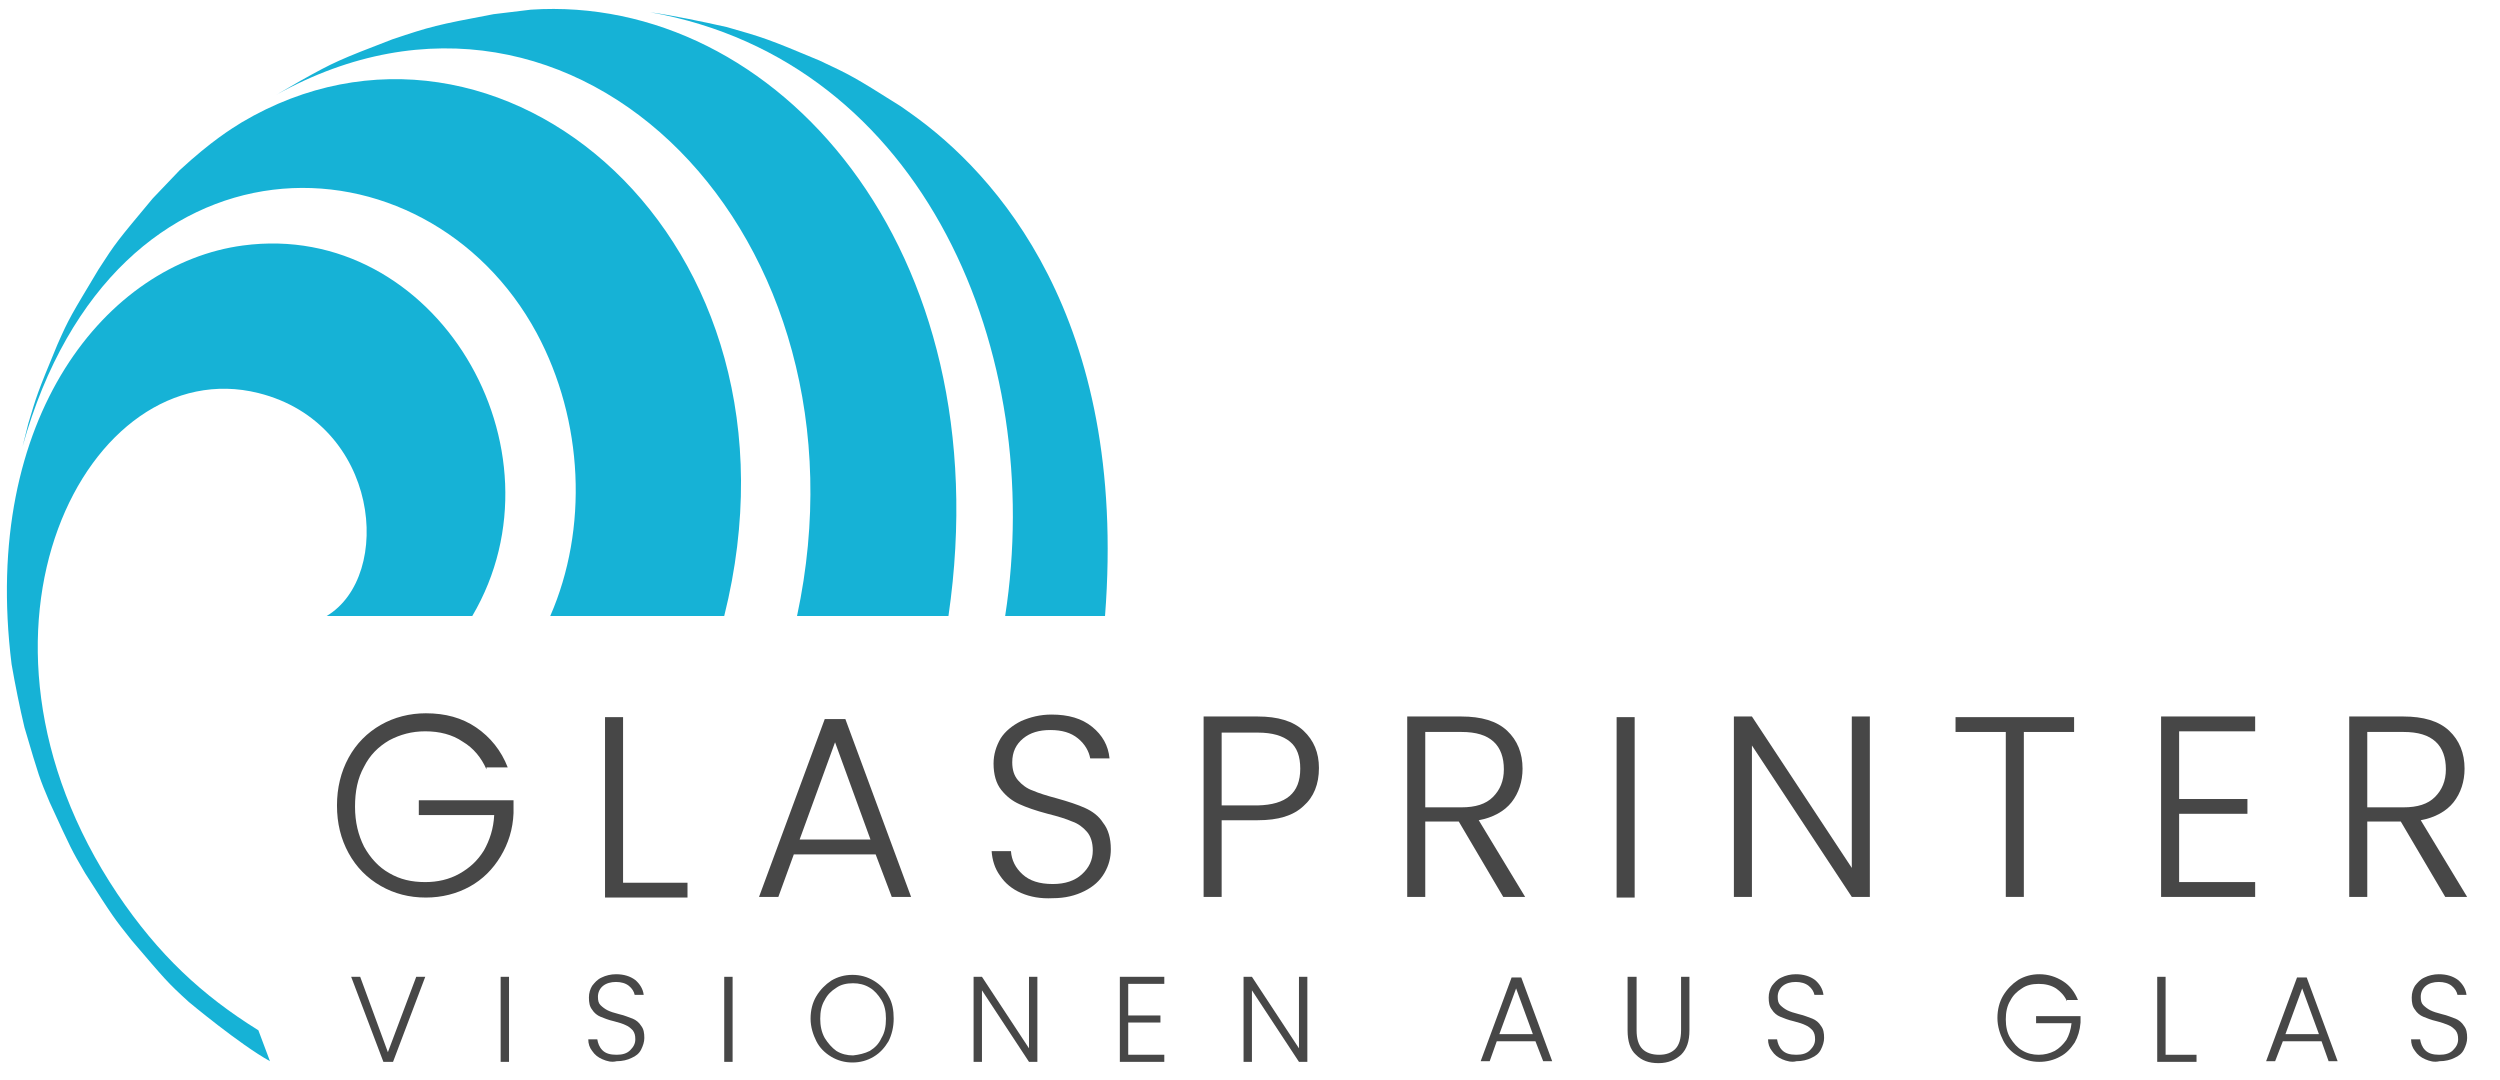 <?xml version="1.0" encoding="utf-8"?>
<!-- Generator: Adobe Illustrator 27.4.0, SVG Export Plug-In . SVG Version: 6.00 Build 0)  -->
<svg version="1.1" id="Ebene_1" xmlns="http://www.w3.org/2000/svg" xmlns:xlink="http://www.w3.org/1999/xlink" x="0px" y="0px"
	 viewBox="0 0 388 167.6" style="enable-background:new 0 0 388 167.6;" xml:space="preserve">
<style type="text/css">
	.st0{fill:#16B2D6;}
	.st1{fill:#474747;}
</style>
<g>
	<g>
		<path class="st0" d="M156,95.6h15.5c3.6-46.5-17.2-68.8-30-77.9l-1.7-1.2c-7.3-4.6-7.7-4.8-12.6-7.1c-8.1-3.4-8.8-3.6-14.4-5.2
			c-3.6-0.8-8.3-1.8-11.9-2.3C143.7,9.5,162.3,55.1,156,95.6"/>
		<path class="st0" d="M123.7,95.6h23.5c8.3-57-26.8-96.6-64.8-94.1l-5.8,0.7c-9,1.7-9.7,1.9-15.7,3.9c-8.3,3.2-9,3.5-14.2,6.4
			l-3.8,2.2C89.4-11.2,136.3,36.8,123.7,95.6"/>
		<path class="st0" d="M83.3,51.7c7.3,13.6,8,30.4,2.1,43.9h27C127,37.1,77.3-4.6,37.5,19c-1.6,1-4.6,2.8-9.6,7.4l-4.2,4.4
			c-5.5,6.6-5.7,6.8-8.4,11c-4.3,7.2-4.5,7.4-6.4,11.7c-3.2,7.7-3.2,7.9-4.5,12.2l-0.9,3.6C17.8,18.2,66.2,20,83.3,51.7"/>
		<path class="st0" d="M18.2,138.7C-9.1,97.9,13.7,54.4,40.1,61c18.9,4.7,21,28.4,10.6,34.6h22.6c15.3-26-5.7-61.5-35.6-57.5
			C16.7,40.9-3,64.6,1.8,103.1c0.5,2.9,1.3,6.9,2,9.8c2.3,7.8,2.3,7.8,3.9,11.6c3.4,7.4,3.4,7.4,5.5,11c4.4,6.9,4.5,7,7.2,10.4
			c5.3,6.2,5.5,6.5,8.9,9.6c0,0,7.9,6.6,12.6,9.2l-1.8-4.8C31.4,154.5,24.6,148.2,18.2,138.7"/>
	</g>
</g>
<g>
	<path class="st1" d="M66,151.6l-5,13.2h-1.5l-5-13.2h1.4l4.3,11.7l4.4-11.7H66z"/>
	<path class="st1" d="M79,151.6v13.2h-1.3v-13.2H79z"/>
	<path class="st1" d="M93.5,164.4c-0.7-0.3-1.2-0.7-1.6-1.3c-0.4-0.5-0.6-1.1-0.6-1.8h1.4c0.1,0.6,0.3,1.2,0.8,1.7
		c0.5,0.5,1.2,0.7,2.2,0.7c0.9,0,1.6-0.2,2.1-0.7c0.5-0.5,0.8-1,0.8-1.7c0-0.6-0.1-1-0.4-1.4c-0.3-0.3-0.6-0.6-1.1-0.8
		c-0.4-0.2-1-0.4-1.8-0.6c-0.9-0.2-1.6-0.5-2.1-0.7c-0.5-0.2-1-0.6-1.3-1.1c-0.4-0.5-0.5-1.1-0.5-1.9c0-0.7,0.2-1.3,0.5-1.8
		c0.4-0.5,0.8-1,1.5-1.3c0.6-0.3,1.4-0.5,2.2-0.5c1.2,0,2.2,0.3,3,0.9c0.7,0.6,1.2,1.4,1.3,2.3h-1.4c-0.1-0.5-0.4-1-0.9-1.4
		c-0.5-0.4-1.2-0.6-2-0.6c-0.8,0-1.5,0.2-2,0.6c-0.5,0.4-0.8,1-0.8,1.7c0,0.6,0.1,1,0.4,1.3c0.3,0.3,0.7,0.6,1.1,0.8s1,0.4,1.8,0.6
		c0.9,0.2,1.5,0.5,2.1,0.7c0.5,0.2,1,0.6,1.3,1.1c0.4,0.5,0.5,1.1,0.5,1.9c0,0.6-0.2,1.2-0.5,1.8c-0.3,0.6-0.8,1-1.5,1.3
		c-0.6,0.3-1.4,0.5-2.3,0.5C94.9,164.9,94.2,164.7,93.5,164.4z"/>
	<path class="st1" d="M113.7,151.6v13.2h-1.3v-13.2H113.7z"/>
	<path class="st1" d="M129,164c-1-0.6-1.8-1.4-2.3-2.4s-0.9-2.2-0.9-3.5s0.3-2.5,0.9-3.5s1.4-1.8,2.3-2.4c1-0.6,2.1-0.9,3.3-0.9
		c1.2,0,2.3,0.3,3.3,0.9c1,0.6,1.8,1.4,2.3,2.4c0.6,1,0.8,2.2,0.8,3.5s-0.3,2.5-0.8,3.5c-0.6,1-1.3,1.8-2.3,2.4
		c-1,0.6-2.1,0.9-3.3,0.9C131.1,164.9,130,164.6,129,164z M135,163.1c0.8-0.5,1.4-1.1,1.8-2c0.5-0.8,0.7-1.8,0.7-3
		c0-1.1-0.2-2.1-0.7-2.9c-0.5-0.8-1.1-1.5-1.8-1.9c-0.8-0.5-1.7-0.7-2.6-0.7c-1,0-1.9,0.2-2.6,0.7c-0.8,0.5-1.4,1.1-1.8,1.9
		c-0.5,0.8-0.7,1.8-0.7,2.9c0,1.1,0.2,2.1,0.7,3c0.5,0.8,1.1,1.5,1.8,2c0.8,0.5,1.7,0.7,2.6,0.7C133.3,163.7,134.2,163.5,135,163.1z
		"/>
	<path class="st1" d="M161,164.8h-1.3l-7.3-11.1v11.1h-1.3v-13.2h1.3l7.3,11.1v-11.1h1.3V164.8z"/>
	<path class="st1" d="M175.1,152.7v4.9h5v1.1h-5v5h5.6v1.1h-6.9v-13.2h6.9v1.1H175.1z"/>
	<path class="st1" d="M202.9,164.8h-1.3l-7.3-11.1v11.1H193v-13.2h1.3l7.3,11.1v-11.1h1.3V164.8z"/>
	<path class="st1" d="M238.3,161.6h-6l-1.1,3.1h-1.4l4.8-13h1.5l4.8,13h-1.4L238.3,161.6z M237.9,160.5l-2.6-7.1l-2.6,7.1H237.9z"/>
	<path class="st1" d="M254,151.6v8.3c0,1.3,0.3,2.3,0.9,2.9c0.6,0.6,1.5,0.9,2.6,0.9c1.1,0,1.9-0.3,2.5-0.9c0.6-0.6,0.9-1.6,0.9-2.9
		v-8.3h1.3v8.3c0,1.7-0.4,2.9-1.3,3.8c-0.9,0.8-2,1.3-3.5,1.3s-2.6-0.4-3.5-1.3c-0.9-0.8-1.3-2.1-1.3-3.8v-8.3H254z"/>
	<path class="st1" d="M276.6,164.4c-0.7-0.3-1.2-0.7-1.6-1.3c-0.4-0.5-0.6-1.1-0.6-1.8h1.4c0.1,0.6,0.3,1.2,0.8,1.7
		c0.5,0.5,1.2,0.7,2.2,0.7c0.9,0,1.6-0.2,2.1-0.7c0.5-0.5,0.8-1,0.8-1.7c0-0.6-0.1-1-0.4-1.4c-0.3-0.3-0.6-0.6-1.1-0.8
		c-0.4-0.2-1-0.4-1.8-0.6c-0.9-0.2-1.6-0.5-2.1-0.7c-0.5-0.2-1-0.6-1.3-1.1c-0.4-0.5-0.5-1.1-0.5-1.9c0-0.7,0.2-1.3,0.5-1.8
		c0.4-0.5,0.8-1,1.5-1.3c0.6-0.3,1.4-0.5,2.2-0.5c1.2,0,2.2,0.3,3,0.9c0.7,0.6,1.2,1.4,1.3,2.3h-1.4c-0.1-0.5-0.4-1-0.9-1.4
		c-0.5-0.4-1.2-0.6-2-0.6c-0.8,0-1.5,0.2-2,0.6c-0.5,0.4-0.8,1-0.8,1.7c0,0.6,0.1,1,0.4,1.3c0.3,0.3,0.7,0.6,1.1,0.8
		c0.4,0.2,1,0.4,1.8,0.6c0.9,0.2,1.5,0.5,2.1,0.7c0.5,0.2,1,0.6,1.3,1.1c0.4,0.5,0.5,1.1,0.5,1.9c0,0.6-0.2,1.2-0.5,1.8
		c-0.3,0.6-0.8,1-1.5,1.3c-0.6,0.3-1.4,0.5-2.3,0.5C278.1,164.9,277.3,164.7,276.6,164.4z"/>
	<path class="st1" d="M320.8,155.4c-0.4-0.9-1-1.5-1.7-2c-0.8-0.5-1.7-0.7-2.7-0.7c-1,0-1.9,0.2-2.6,0.7c-0.8,0.5-1.4,1.1-1.8,1.9
		c-0.5,0.8-0.7,1.8-0.7,2.9c0,1.1,0.2,2.1,0.7,2.9c0.5,0.8,1.1,1.5,1.8,1.9c0.8,0.5,1.7,0.7,2.6,0.7c0.9,0,1.7-0.2,2.5-0.6
		c0.7-0.4,1.3-1,1.8-1.7c0.4-0.7,0.7-1.6,0.8-2.6h-5.5v-1.1h6.9v1c-0.1,1.2-0.4,2.2-0.9,3.1c-0.6,0.9-1.3,1.7-2.3,2.2
		c-0.9,0.5-2,0.8-3.2,0.8c-1.2,0-2.3-0.3-3.3-0.9c-1-0.6-1.8-1.4-2.3-2.4s-0.9-2.2-0.9-3.5s0.3-2.5,0.9-3.5s1.4-1.8,2.3-2.4
		c1-0.6,2.1-0.9,3.3-0.9c1.4,0,2.6,0.4,3.7,1.1c1.1,0.7,1.8,1.7,2.3,2.9H320.8z"/>
	<path class="st1" d="M336.2,163.7h4.7v1.1h-6.1v-13.2h1.3V163.7z"/>
	<path class="st1" d="M360.3,161.6h-6l-1.2,3.1h-1.4l4.8-13h1.5l4.8,13h-1.4L360.3,161.6z M359.9,160.5l-2.6-7.1l-2.6,7.1H359.9z"/>
	<path class="st1" d="M376.4,164.4c-0.7-0.3-1.2-0.7-1.6-1.3c-0.4-0.5-0.6-1.1-0.6-1.8h1.4c0.1,0.6,0.3,1.2,0.8,1.7
		c0.5,0.5,1.2,0.7,2.2,0.7c0.9,0,1.6-0.2,2.1-0.7c0.5-0.5,0.8-1,0.8-1.7c0-0.6-0.1-1-0.4-1.4c-0.3-0.3-0.6-0.6-1.1-0.8
		s-1-0.4-1.8-0.6c-0.9-0.2-1.6-0.5-2.1-0.7c-0.5-0.2-1-0.6-1.3-1.1c-0.4-0.5-0.5-1.1-0.5-1.9c0-0.7,0.2-1.3,0.5-1.8
		c0.4-0.5,0.8-1,1.5-1.3c0.6-0.3,1.4-0.5,2.2-0.5c1.2,0,2.2,0.3,3,0.9c0.7,0.6,1.2,1.4,1.3,2.3h-1.4c-0.1-0.5-0.4-1-0.9-1.4
		c-0.5-0.4-1.2-0.6-2-0.6c-0.8,0-1.5,0.2-2,0.6c-0.5,0.4-0.8,1-0.8,1.7c0,0.6,0.1,1,0.4,1.3c0.3,0.3,0.7,0.6,1.1,0.8
		c0.4,0.2,1,0.4,1.8,0.6c0.9,0.2,1.5,0.5,2.1,0.7c0.5,0.2,1,0.6,1.3,1.1c0.4,0.5,0.5,1.1,0.5,1.9c0,0.6-0.2,1.2-0.5,1.8
		c-0.3,0.6-0.8,1-1.5,1.3c-0.6,0.3-1.4,0.5-2.3,0.5C377.8,164.9,377.1,164.7,376.4,164.4z"/>
</g>
<g>
	<path class="st1" d="M75.5,119.4c-0.8-1.8-2-3.3-3.7-4.3c-1.6-1.1-3.6-1.6-5.8-1.6c-2.1,0-3.9,0.5-5.6,1.4c-1.7,1-3,2.3-3.9,4.1
		c-1,1.8-1.4,3.8-1.4,6.2s0.5,4.4,1.4,6.2c1,1.8,2.3,3.2,3.9,4.1c1.7,1,3.5,1.4,5.6,1.4c1.9,0,3.7-0.4,5.3-1.3s2.8-2,3.8-3.6
		c0.9-1.6,1.5-3.4,1.6-5.5H65v-2.3h14.7v2c-0.1,2.5-0.8,4.7-2,6.7c-1.2,2-2.8,3.6-4.8,4.7c-2,1.1-4.3,1.7-6.8,1.7
		c-2.6,0-4.9-0.6-7-1.8c-2.1-1.2-3.8-2.9-5-5.1c-1.2-2.2-1.8-4.6-1.8-7.4c0-2.7,0.6-5.2,1.8-7.4c1.2-2.2,2.9-3.9,5-5.1
		c2.1-1.2,4.5-1.8,7-1.8c3,0,5.6,0.7,7.8,2.2c2.2,1.5,3.9,3.6,4.9,6.2H75.5z"/>
	<path class="st1" d="M96.7,137h10v2.3H93.9v-28h2.8V137z"/>
	<path class="st1" d="M135.9,132.6h-12.7l-2.4,6.6h-3l10.2-27.6h3.2l10.2,27.6h-3L135.9,132.6z M135.1,130.3l-5.5-15.1l-5.5,15.1
		H135.1z"/>
	<path class="st1" d="M158.5,138.6c-1.4-0.6-2.5-1.5-3.3-2.7c-0.8-1.1-1.2-2.4-1.3-3.8h3c0.1,1.4,0.7,2.6,1.8,3.6
		c1.1,1,2.6,1.5,4.7,1.5c1.9,0,3.4-0.5,4.5-1.5c1.1-1,1.7-2.2,1.7-3.7c0-1.2-0.3-2.2-0.9-2.9c-0.6-0.7-1.4-1.3-2.3-1.6
		c-0.9-0.4-2.2-0.8-3.8-1.2c-1.9-0.5-3.3-1-4.4-1.5c-1.1-0.5-2-1.2-2.8-2.2c-0.8-1-1.2-2.4-1.2-4.1c0-1.4,0.4-2.7,1.1-3.9
		c0.7-1.1,1.8-2,3.2-2.7c1.4-0.6,2.9-1,4.7-1c2.6,0,4.7,0.6,6.3,1.9c1.6,1.3,2.5,2.9,2.7,4.9h-3c-0.2-1.1-0.8-2.2-1.9-3.1
		c-1.1-0.9-2.5-1.3-4.3-1.3c-1.7,0-3.1,0.4-4.2,1.3s-1.7,2.1-1.7,3.7c0,1.2,0.3,2.1,0.9,2.8c0.6,0.7,1.4,1.3,2.3,1.6
		c0.9,0.4,2.2,0.8,3.7,1.2c1.8,0.5,3.3,1,4.4,1.5c1.1,0.5,2.1,1.2,2.8,2.3c0.8,1,1.2,2.4,1.2,4.1c0,1.3-0.3,2.5-1,3.7
		c-0.7,1.2-1.7,2.1-3.1,2.8c-1.4,0.7-3,1.1-4.9,1.1C161.5,139.5,159.9,139.2,158.5,138.6z"/>
	<path class="st1" d="M202.3,125.1c-1.6,1.5-3.9,2.2-7.1,2.2h-5.6v11.9h-2.8v-28h8.4c3.1,0,5.5,0.7,7.1,2.2c1.6,1.5,2.4,3.4,2.4,5.8
		C204.7,121.7,203.9,123.7,202.3,125.1z M201.8,119.3c0-1.9-0.5-3.3-1.6-4.2s-2.7-1.4-5-1.4h-5.6v11.3h5.6
		C199.6,124.9,201.8,123.1,201.8,119.3z"/>
	<path class="st1" d="M233.3,139.2l-6.9-11.7h-5.2v11.7h-2.8v-28h8.4c3.1,0,5.5,0.7,7.1,2.2c1.6,1.5,2.4,3.5,2.4,5.9
		c0,2-0.6,3.8-1.7,5.2s-2.9,2.4-5.1,2.8l7.2,11.9H233.3z M221.2,125.3h5.6c2.2,0,3.8-0.5,4.9-1.6c1.1-1.1,1.7-2.5,1.7-4.3
		c0-1.8-0.5-3.3-1.6-4.3s-2.7-1.5-5-1.5h-5.6V125.3z"/>
	<path class="st1" d="M253.7,111.3v28h-2.8v-28H253.7z"/>
	<path class="st1" d="M290.2,139.2h-2.8l-15.5-23.5v23.5h-2.8v-28h2.8l15.5,23.5v-23.5h2.8V139.2z"/>
	<path class="st1" d="M321.9,111.3v2.3h-7.8v25.6h-2.8v-25.6h-7.8v-2.3H321.9z"/>
	<path class="st1" d="M338.2,113.6V124h10.6v2.3h-10.6v10.6H350v2.3h-14.6v-28H350v2.3H338.2z"/>
	<path class="st1" d="M379.5,139.2l-6.9-11.7h-5.2v11.7h-2.8v-28h8.4c3.1,0,5.5,0.7,7.1,2.2c1.6,1.5,2.4,3.5,2.4,5.9
		c0,2-0.6,3.8-1.7,5.2s-2.9,2.4-5.1,2.8l7.2,11.9H379.5z M367.4,125.3h5.6c2.2,0,3.8-0.5,4.9-1.6c1.1-1.1,1.7-2.5,1.7-4.3
		c0-1.8-0.5-3.3-1.6-4.3s-2.7-1.5-5-1.5h-5.6V125.3z"/>
</g>
</svg>

